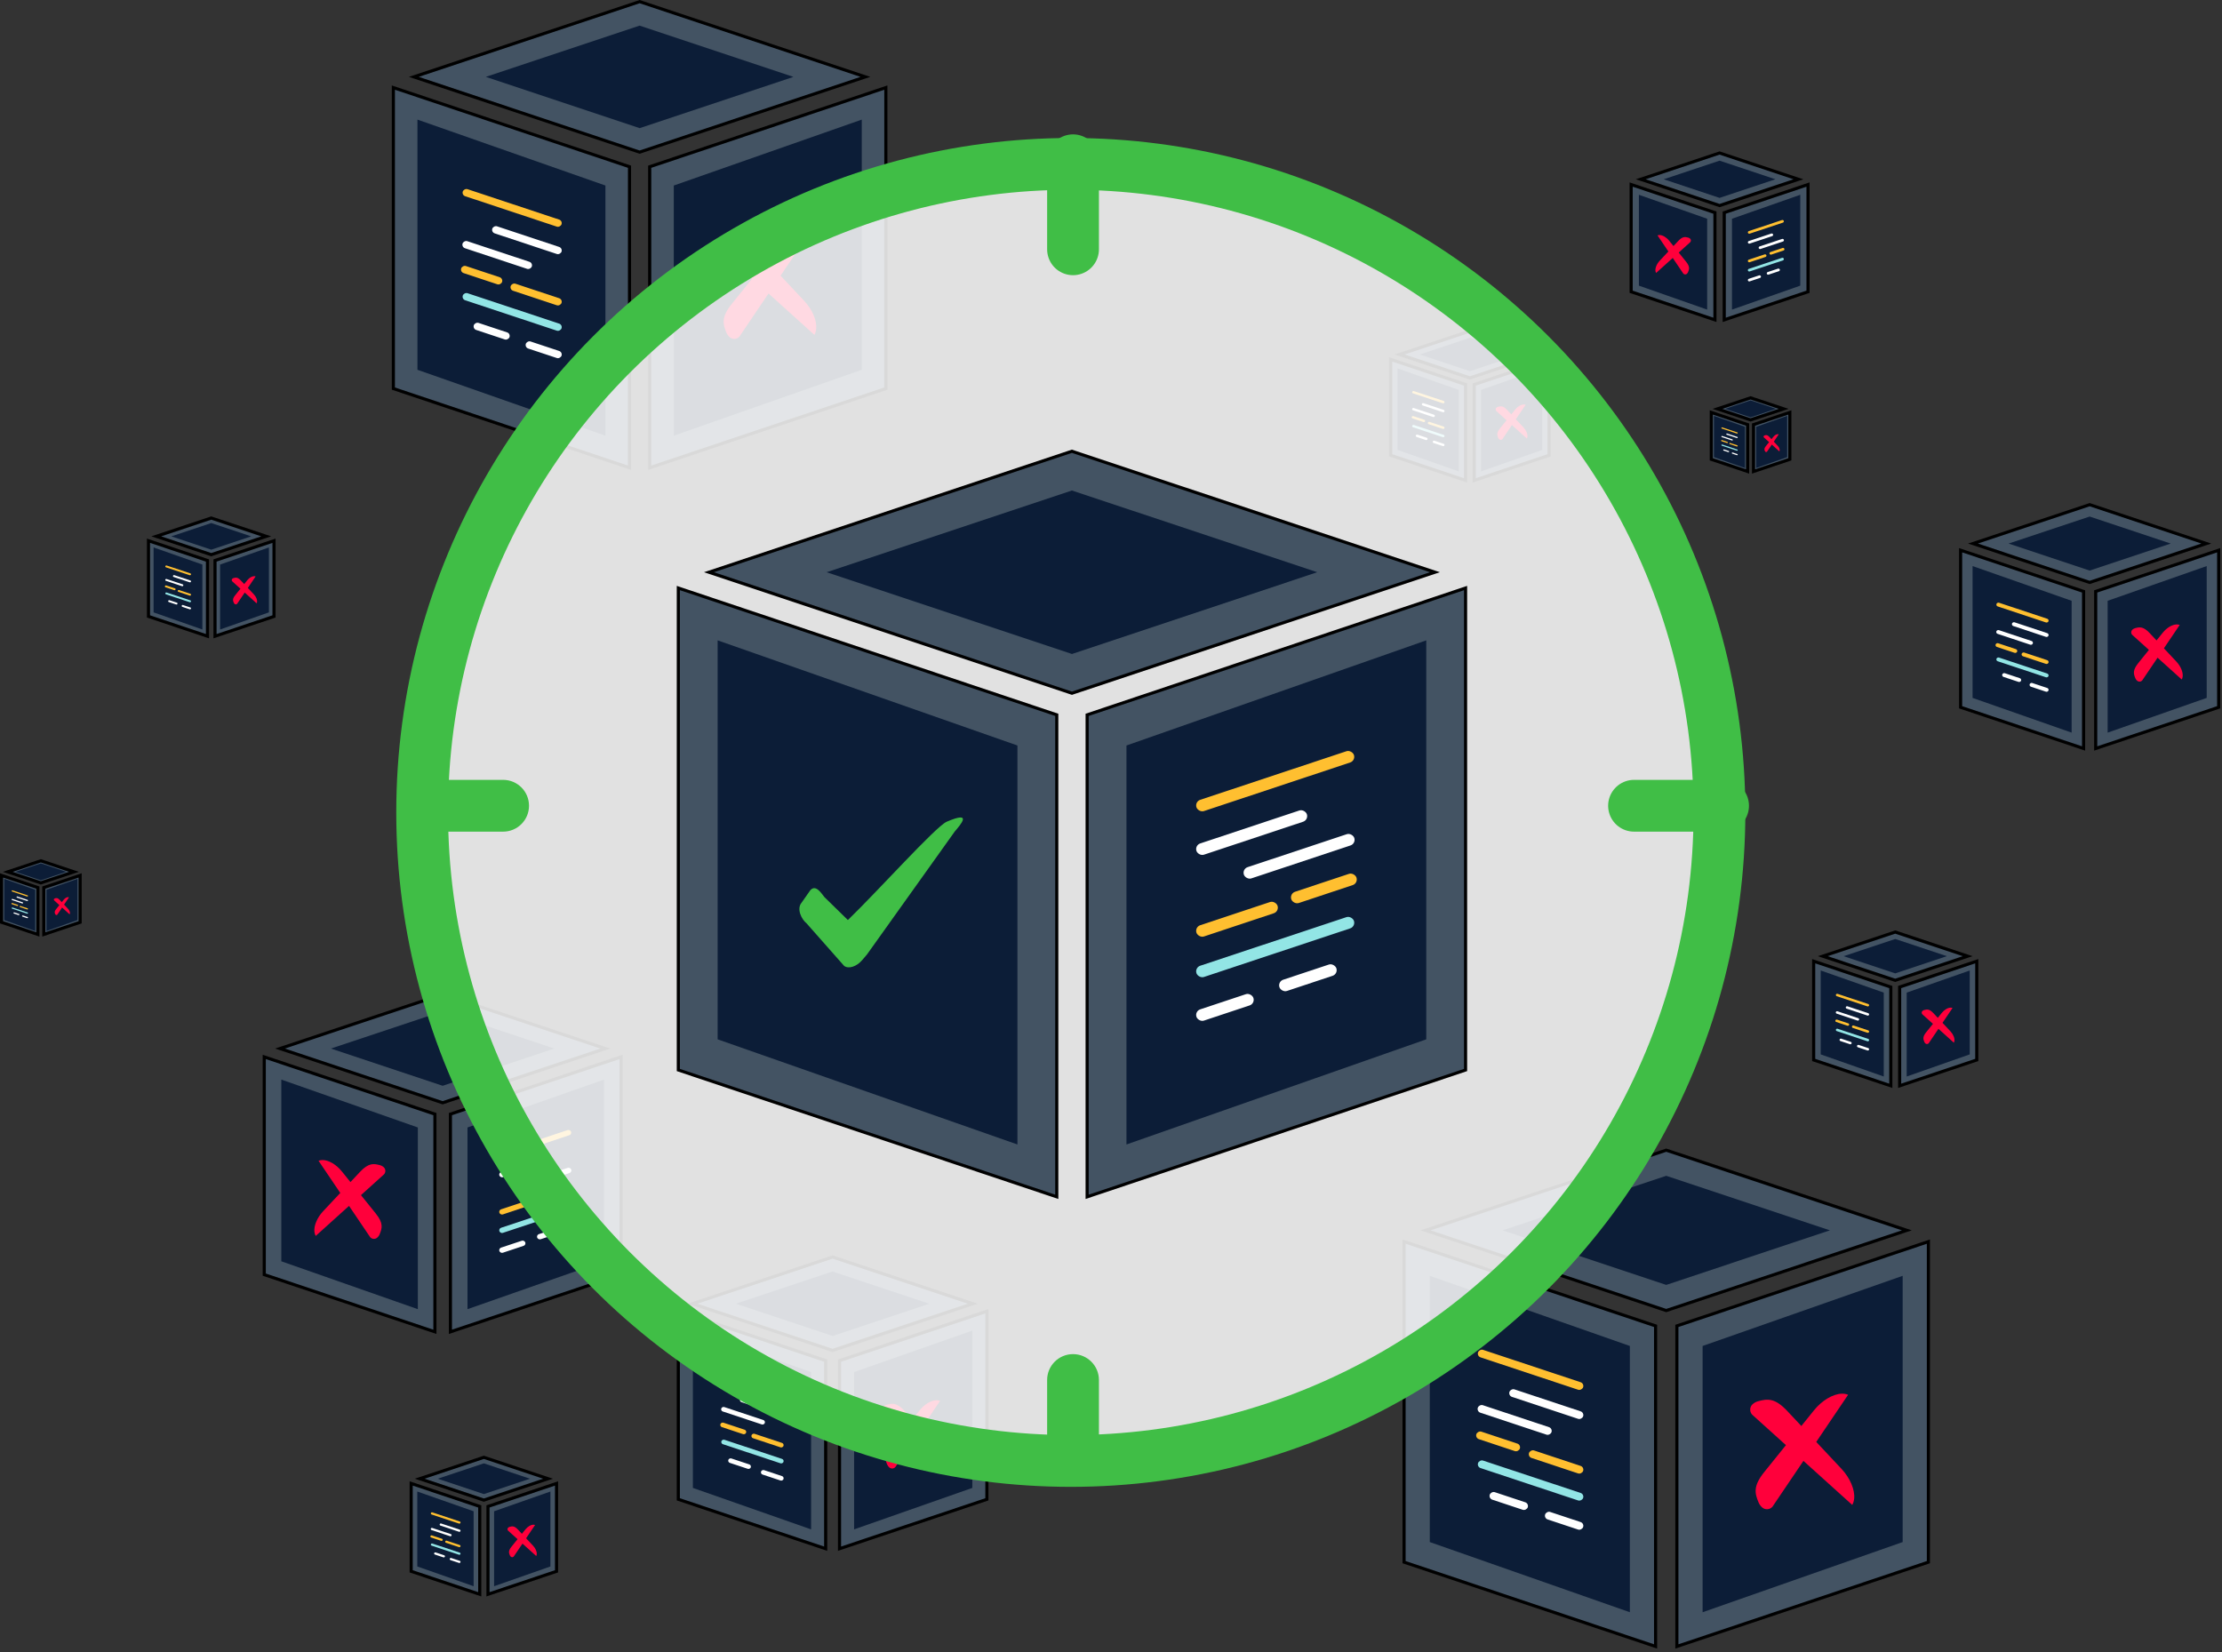 <svg width="429" height="319" viewBox="0 0 429 319" fill="none" xmlns="http://www.w3.org/2000/svg">
<rect x="0" y="0" width="429" height="319" fill="#333333" stroke="none"/>
<path d="M54.063 202.476L85.466 212.947L116.867 202.476L85.46 192.012L54.063 202.476Z" fill="#435363" stroke="black" stroke-width="0.6"/>
<path d="M85.462 195.29L107.032 202.477L85.465 209.668L63.898 202.477L85.462 195.29Z" fill="#0C1D37"/>
<path d="M51.018 204.095V246.135L83.967 257.179V215.138L51.018 204.095Z" fill="#435363" stroke="black" stroke-width="0.6"/>
<path d="M119.912 204.095L86.963 215.138V257.179L119.912 246.135V204.095Z" fill="#435363" stroke="black" stroke-width="0.6"/>
<path d="M116.618 243.557L90.258 252.803V217.716L116.618 208.47V243.557Z" fill="#0C1D37"/>
<path d="M54.312 243.557L80.672 252.803V217.716L54.312 208.47V243.557Z" fill="#0C1D37"/>
<rect x="96.249" y="222.658" width="14.591" height="1.042" rx="0.521" transform="rotate(-18.387 96.249 222.658)" fill="#FFBF30"/>
<rect x="96.249" y="237.249" width="14.591" height="1.042" rx="0.521" transform="rotate(-18.387 96.249 237.249)" fill="#92E5E5"/>
<rect x="96.249" y="226.493" width="10.23" height="1.042" rx="0.521" transform="rotate(-18.387 96.249 226.493)" fill="white"/>
<rect x="100.418" y="228.578" width="10.23" height="1.042" rx="0.521" transform="rotate(-18.387 100.418 228.578)" fill="white"/>
<rect x="96.249" y="241.084" width="5.275" height="1.042" rx="0.521" transform="rotate(-18.387 96.249 241.084)" fill="white"/>
<rect x="103.544" y="238.479" width="5.275" height="1.042" rx="0.521" transform="rotate(-18.387 103.544 238.479)" fill="white"/>
<rect x="96.249" y="233.686" width="7.513" height="1.042" rx="0.521" transform="rotate(-18.387 96.249 233.686)" fill="#FFBF30"/>
<rect x="104.586" y="230.745" width="6.039" height="1.042" rx="0.521" transform="rotate(-18.387 104.586 230.745)" fill="#FFBF30"/>
<g clip-path="url(#clip0_779_10905)">
<path d="M62.37 233.909L65.697 230.36L61.499 224.145C61.758 224.042 62.044 223.994 62.352 224.005C63.523 224.045 64.953 224.904 65.992 226.189L67.662 228.262L69.51 226.291C71.167 224.52 72.149 224.672 73.374 225.002C73.651 225.076 73.905 225.22 74.112 225.418C74.276 225.579 74.374 225.785 74.396 226.013C74.423 226.283 74.336 226.552 74.157 226.755L69.692 230.782L72.542 234.321C74.065 236.208 73.783 237.168 73.294 238.344C73.184 238.61 73.008 238.845 72.785 239.026C72.604 239.166 72.389 239.237 72.161 239.229C71.891 239.22 71.638 239.097 71.462 238.892L67.387 232.86L60.954 238.663C60.818 238.419 60.734 238.141 60.702 237.832C60.587 236.659 61.242 235.118 62.369 233.909L62.37 233.909Z" fill="#FF003B"/>
</g>
<path d="M316.769 34.618L331.997 39.695L347.225 34.618L331.995 29.543L316.769 34.618Z" fill="#435363" stroke="black" stroke-width="0.6"/>
<path d="M331.995 31.025L342.781 34.618L331.997 38.214L321.212 34.618L331.995 31.025Z" fill="#0C1D37"/>
<path d="M314.922 35.636V56.341L331.098 61.763V41.057L314.922 35.636Z" fill="#435363" stroke="black" stroke-width="0.6"/>
<path d="M349.072 35.636L332.896 41.057V61.763L349.072 56.341V35.636Z" fill="#435363" stroke="black" stroke-width="0.6"/>
<path d="M347.575 55.16L334.393 59.783V42.238L347.575 37.615V55.16Z" fill="#0C1D37"/>
<path d="M316.419 55.16L329.6 59.783V42.238L316.419 37.615V55.16Z" fill="#0C1D37"/>
<rect x="337.389" y="44.709" width="7.296" height="0.521" rx="0.261" transform="rotate(-18.387 337.389 44.709)" fill="#FFBF30"/>
<rect x="337.389" y="52.005" width="7.296" height="0.521" rx="0.261" transform="rotate(-18.387 337.389 52.005)" fill="#92E5E5"/>
<rect x="337.389" y="46.627" width="5.115" height="0.521" rx="0.261" transform="rotate(-18.387 337.389 46.627)" fill="white"/>
<rect x="339.474" y="47.67" width="5.115" height="0.521" rx="0.261" transform="rotate(-18.387 339.474 47.67)" fill="white"/>
<rect x="337.389" y="53.924" width="2.638" height="0.521" rx="0.261" transform="rotate(-18.387 337.389 53.924)" fill="white"/>
<rect x="341.037" y="52.621" width="2.638" height="0.521" rx="0.261" transform="rotate(-18.387 341.037 52.621)" fill="white"/>
<rect x="337.389" y="50.224" width="3.757" height="0.521" rx="0.261" transform="rotate(-18.387 337.389 50.224)" fill="#FFBF30"/>
<rect x="341.558" y="48.753" width="3.02" height="0.521" rx="0.261" transform="rotate(-18.387 341.558 48.753)" fill="#FFBF30"/>
<g clip-path="url(#clip1_779_10905)">
<path d="M320.448 50.336L322.112 48.561L320.013 45.453C320.143 45.402 320.285 45.378 320.439 45.383C321.025 45.403 321.74 45.833 322.26 46.475L323.095 47.512L324.019 46.526C324.847 45.641 325.338 45.717 325.951 45.882C326.089 45.919 326.216 45.991 326.32 46.09C326.402 46.171 326.451 46.273 326.462 46.387C326.476 46.523 326.432 46.657 326.342 46.758L324.109 48.772L325.535 50.542C326.296 51.485 326.155 51.965 325.911 52.554C325.856 52.687 325.768 52.804 325.656 52.894C325.566 52.965 325.458 53 325.344 52.996C325.209 52.991 325.083 52.93 324.995 52.827L322.957 49.811L319.74 52.713C319.672 52.591 319.63 52.452 319.614 52.297C319.557 51.711 319.884 50.94 320.448 50.336L320.448 50.336Z" fill="#FF003B"/>
</g>
<path d="M187.812 251.748L160.749 260.772L133.686 251.748L160.753 242.73L187.812 251.748Z" fill="#435363" stroke="black" stroke-width="0.6"/>
<path d="M160.752 245.526L142.075 251.749L160.749 257.976L179.424 251.749L160.752 245.526Z" fill="#0C1D37"/>
<path d="M190.536 253.206V289.522L162.087 299.058V262.741L190.536 253.206Z" fill="#435363" stroke="black" stroke-width="0.6"/>
<path d="M130.963 253.206L159.412 262.741V299.058L130.963 289.522V253.206Z" fill="#435363" stroke="black" stroke-width="0.6"/>
<path d="M133.775 287.319L156.599 295.325V264.944L133.775 256.938V287.319Z" fill="#0C1D37"/>
<path d="M187.724 287.319L164.899 295.325V264.944L187.724 256.938V287.319Z" fill="#0C1D37"/>
<rect width="12.634" height="0.902" rx="0.451" transform="matrix(-0.949 -0.315 -0.315 0.949 151.412 269.223)" fill="#FFBF30"/>
<rect width="12.634" height="0.902" rx="0.451" transform="matrix(-0.949 -0.315 -0.315 0.949 151.412 281.857)" fill="#92E5E5"/>
<rect width="8.858" height="0.902" rx="0.451" transform="matrix(-0.949 -0.315 -0.315 0.949 151.412 272.544)" fill="white"/>
<rect width="8.858" height="0.902" rx="0.451" transform="matrix(-0.949 -0.315 -0.315 0.949 147.802 274.349)" fill="white"/>
<rect width="4.567" height="0.902" rx="0.451" transform="matrix(-0.949 -0.315 -0.315 0.949 151.412 285.178)" fill="white"/>
<rect width="4.567" height="0.902" rx="0.451" transform="matrix(-0.949 -0.315 -0.315 0.949 145.095 282.922)" fill="white"/>
<rect width="6.505" height="0.902" rx="0.451" transform="matrix(-0.949 -0.315 -0.315 0.949 151.412 278.772)" fill="#FFBF30"/>
<rect width="5.229" height="0.902" rx="0.451" transform="matrix(-0.949 -0.315 -0.315 0.949 144.193 276.225)" fill="#FFBF30"/>
<g clip-path="url(#clip2_779_10905)">
<path d="M180.747 278.965L177.866 275.892L181.501 270.51C181.276 270.421 181.029 270.38 180.763 270.389C179.748 270.424 178.51 271.168 177.61 272.281L176.164 274.075L174.564 272.369C173.13 270.835 172.28 270.967 171.219 271.253C170.979 271.317 170.759 271.441 170.58 271.613C170.438 271.753 170.353 271.93 170.334 272.128C170.31 272.362 170.385 272.595 170.541 272.77L174.407 276.257L171.939 279.322C170.621 280.955 170.864 281.786 171.288 282.805C171.383 283.036 171.535 283.239 171.729 283.395C171.886 283.517 172.072 283.578 172.269 283.572C172.503 283.563 172.722 283.457 172.874 283.279L176.403 278.057L181.973 283.082C182.09 282.87 182.164 282.629 182.191 282.362C182.291 281.346 181.724 280.012 180.748 278.965L180.747 278.965Z" fill="#FF003B"/>
</g>
<path d="M344.373 78.953L337.98 81.084L331.587 78.953L337.981 76.823L344.373 78.953Z" fill="#435363" stroke="black" stroke-width="0.6"/>
<path d="M337.981 77.322L333.086 78.953L337.98 80.585L342.874 78.953L337.981 77.322Z" fill="#0C1D37"/>
<path d="M345.565 79.642V88.693L338.552 91.044V81.993L345.565 79.642Z" fill="#435363" stroke="black" stroke-width="0.6"/>
<path d="M330.395 79.642L337.408 81.993V91.044L330.395 88.693V79.642Z" fill="#435363" stroke="black" stroke-width="0.6"/>
<path d="M330.911 88.275L336.892 90.373V82.411L330.911 80.313V88.275Z" fill="#0C1D37"/>
<path d="M345.049 88.275L339.068 90.373V82.411L345.049 80.313V88.275Z" fill="#0C1D37"/>
<rect width="3.311" height="0.237" rx="0.118" transform="matrix(-0.949 -0.315 -0.315 0.949 335.533 83.532)" fill="#FFBF30"/>
<rect width="3.311" height="0.237" rx="0.118" transform="matrix(-0.949 -0.315 -0.315 0.949 335.533 86.844)" fill="#92E5E5"/>
<rect width="2.321" height="0.237" rx="0.118" transform="matrix(-0.949 -0.315 -0.315 0.949 335.533 84.403)" fill="white"/>
<rect width="2.321" height="0.237" rx="0.118" transform="matrix(-0.949 -0.315 -0.315 0.949 334.587 84.876)" fill="white"/>
<rect width="1.197" height="0.237" rx="0.118" transform="matrix(-0.949 -0.315 -0.315 0.949 335.533 87.714)" fill="white"/>
<rect width="1.197" height="0.237" rx="0.118" transform="matrix(-0.949 -0.315 -0.315 0.949 333.877 87.123)" fill="white"/>
<rect width="1.705" height="0.237" rx="0.118" transform="matrix(-0.949 -0.315 -0.315 0.949 335.533 86.035)" fill="#FFBF30"/>
<rect width="1.37" height="0.237" rx="0.118" transform="matrix(-0.949 -0.315 -0.315 0.949 333.641 85.368)" fill="#FFBF30"/>
<g clip-path="url(#clip3_779_10905)">
<path d="M343.221 86.086L342.466 85.28L343.419 83.87C343.36 83.847 343.295 83.836 343.225 83.838C342.959 83.847 342.635 84.042 342.399 84.334L342.02 84.804L341.601 84.357C341.225 83.955 341.002 83.99 340.724 84.064C340.661 84.081 340.603 84.114 340.556 84.159C340.519 84.195 340.497 84.242 340.492 84.294C340.486 84.355 340.505 84.416 340.546 84.462L341.559 85.376L340.913 86.179C340.567 86.607 340.631 86.825 340.742 87.092C340.767 87.153 340.807 87.206 340.857 87.247C340.899 87.279 340.947 87.295 340.999 87.293C341.06 87.291 341.118 87.263 341.158 87.216L342.082 85.848L343.542 87.165C343.573 87.109 343.592 87.046 343.599 86.976C343.626 86.71 343.477 86.36 343.221 86.086L343.221 86.086Z" fill="#FF003B"/>
</g>
<path d="M14.278 168.354L7.885 170.485L1.493 168.354L7.886 166.223L14.278 168.354Z" fill="#435363" stroke="black" stroke-width="0.6"/>
<path d="M7.886 166.723L2.991 168.354L7.885 169.986L12.779 168.354L7.886 166.723Z" fill="#0C1D37"/>
<path d="M15.47 169.043V178.094L8.457 180.445V171.394L15.47 169.043Z" fill="#435363" stroke="black" stroke-width="0.6"/>
<path d="M0.3 169.043L7.313 171.394V180.445L0.3 178.094V169.043Z" fill="#435363" stroke="black" stroke-width="0.6"/>
<path d="M0.816 177.676L6.797 179.774V171.812L0.816 169.714V177.676Z" fill="#0C1D37"/>
<path d="M14.954 177.676L8.973 179.774V171.812L14.954 169.714V177.676Z" fill="#0C1D37"/>
<rect width="3.311" height="0.237" rx="0.118" transform="matrix(-0.949 -0.315 -0.315 0.949 5.438 172.933)" fill="#FFBF30"/>
<rect width="3.311" height="0.237" rx="0.118" transform="matrix(-0.949 -0.315 -0.315 0.949 5.438 176.244)" fill="#92E5E5"/>
<rect width="2.321" height="0.237" rx="0.118" transform="matrix(-0.949 -0.315 -0.315 0.949 5.438 173.804)" fill="white"/>
<rect width="2.321" height="0.237" rx="0.118" transform="matrix(-0.949 -0.315 -0.315 0.949 4.492 174.277)" fill="white"/>
<rect width="1.197" height="0.237" rx="0.118" transform="matrix(-0.949 -0.315 -0.315 0.949 5.438 177.115)" fill="white"/>
<rect width="1.197" height="0.237" rx="0.118" transform="matrix(-0.949 -0.315 -0.315 0.949 3.782 176.523)" fill="white"/>
<rect width="1.705" height="0.237" rx="0.118" transform="matrix(-0.949 -0.315 -0.315 0.949 5.438 175.436)" fill="#FFBF30"/>
<rect width="1.37" height="0.237" rx="0.118" transform="matrix(-0.949 -0.315 -0.315 0.949 3.546 174.768)" fill="#FFBF30"/>
<g clip-path="url(#clip4_779_10905)">
<path d="M13.126 175.487L12.371 174.681L13.324 173.271C13.265 173.247 13.2 173.237 13.13 173.239C12.864 173.248 12.54 173.443 12.304 173.735L11.925 174.205L11.506 173.758C11.13 173.356 10.907 173.39 10.629 173.465C10.566 173.482 10.508 173.515 10.461 173.56C10.424 173.596 10.402 173.643 10.397 173.695C10.391 173.756 10.411 173.817 10.451 173.863L11.464 174.777L10.818 175.58C10.472 176.008 10.536 176.226 10.647 176.493C10.672 176.553 10.712 176.607 10.763 176.648C10.804 176.68 10.852 176.696 10.904 176.694C10.966 176.692 11.023 176.664 11.063 176.617L11.988 175.249L13.447 176.565C13.478 176.51 13.497 176.447 13.505 176.377C13.531 176.111 13.382 175.761 13.126 175.487L13.126 175.487Z" fill="#FF003B"/>
</g>
<path d="M51.398 103.569L40.785 107.107L30.173 103.569L40.787 100.032L51.398 103.569Z" fill="#435363" stroke="black" stroke-width="0.6"/>
<path d="M40.786 101.001L33.078 103.569L40.785 106.139L48.493 103.569L40.786 101.001Z" fill="#0C1D37"/>
<path d="M52.903 104.415V119.032L41.513 122.85V108.233L52.903 104.415Z" fill="#435363" stroke="black" stroke-width="0.6"/>
<path d="M28.668 104.415L40.057 108.233V122.85L28.668 119.032V104.415Z" fill="#435363" stroke="black" stroke-width="0.6"/>
<path d="M29.652 118.25L39.072 121.554V109.015L29.652 105.711V118.25Z" fill="#0C1D37"/>
<path d="M51.918 118.25L42.498 121.554V109.015L51.918 105.711V118.25Z" fill="#0C1D37"/>
<rect width="5.214" height="0.372" rx="0.186" transform="matrix(-0.949 -0.315 -0.315 0.949 36.931 110.781)" fill="#FFBF30"/>
<rect width="5.214" height="0.372" rx="0.186" transform="matrix(-0.949 -0.315 -0.315 0.949 36.931 115.995)" fill="#92E5E5"/>
<rect width="3.656" height="0.372" rx="0.186" transform="matrix(-0.949 -0.315 -0.315 0.949 36.931 112.152)" fill="white"/>
<rect width="3.656" height="0.372" rx="0.186" transform="matrix(-0.949 -0.315 -0.315 0.949 35.442 112.897)" fill="white"/>
<rect width="1.885" height="0.372" rx="0.186" transform="matrix(-0.949 -0.315 -0.315 0.949 36.931 117.366)" fill="white"/>
<rect width="1.885" height="0.372" rx="0.186" transform="matrix(-0.949 -0.315 -0.315 0.949 34.324 116.435)" fill="white"/>
<rect width="2.685" height="0.372" rx="0.186" transform="matrix(-0.949 -0.315 -0.315 0.949 36.931 114.722)" fill="#FFBF30"/>
<rect width="2.158" height="0.372" rx="0.186" transform="matrix(-0.949 -0.315 -0.315 0.949 33.952 113.671)" fill="#FFBF30"/>
<g clip-path="url(#clip5_779_10905)">
<path d="M49.039 114.802L47.849 113.534L49.35 111.313C49.257 111.276 49.155 111.259 49.045 111.263C48.626 111.277 48.115 111.584 47.744 112.043L47.147 112.784L46.487 112.08C45.895 111.447 45.544 111.501 45.106 111.619C45.007 111.646 44.916 111.697 44.842 111.768C44.784 111.825 44.749 111.899 44.741 111.98C44.731 112.077 44.762 112.173 44.827 112.245L46.422 113.685L45.404 114.95C44.859 115.624 44.96 115.967 45.135 116.387C45.174 116.482 45.237 116.566 45.317 116.631C45.381 116.681 45.458 116.706 45.54 116.703C45.636 116.7 45.727 116.656 45.789 116.583L47.246 114.427L49.545 116.501C49.593 116.414 49.623 116.314 49.635 116.204C49.676 115.785 49.442 115.234 49.039 114.802L49.039 114.802Z" fill="#FF003B"/>
</g>
<path d="M105.813 285.543L93.417 289.676L81.022 285.543L93.419 281.413L105.813 285.543Z" fill="#435363" stroke="black" stroke-width="0.6"/>
<path d="M93.419 282.579L84.522 285.544L93.417 288.51L102.313 285.544L93.419 282.579Z" fill="#0C1D37"/>
<path d="M107.45 286.456V303.424L94.212 307.862V290.893L107.45 286.456Z" fill="#435363" stroke="black" stroke-width="0.6"/>
<path d="M79.385 286.456L92.623 290.893V307.862L79.385 303.424V286.456Z" fill="#435363" stroke="black" stroke-width="0.6"/>
<path d="M80.568 302.488L91.441 306.301V291.829L80.568 288.016V302.488Z" fill="#0C1D37"/>
<path d="M106.267 302.488L95.394 306.301V291.829L106.267 288.016V302.488Z" fill="#0C1D37"/>
<rect width="6.018" height="0.43" rx="0.215" transform="matrix(-0.949 -0.315 -0.315 0.949 88.97 293.868)" fill="#FFBF30"/>
<rect width="6.018" height="0.43" rx="0.215" transform="matrix(-0.949 -0.315 -0.315 0.949 88.97 299.886)" fill="#92E5E5"/>
<rect width="4.22" height="0.43" rx="0.215" transform="matrix(-0.949 -0.315 -0.315 0.949 88.97 295.45)" fill="white"/>
<rect width="4.22" height="0.43" rx="0.215" transform="matrix(-0.949 -0.315 -0.315 0.949 87.25 296.309)" fill="white"/>
<rect width="2.176" height="0.43" rx="0.215" transform="matrix(-0.949 -0.315 -0.315 0.949 88.97 301.468)" fill="white"/>
<rect width="2.176" height="0.43" rx="0.215" transform="matrix(-0.949 -0.315 -0.315 0.949 85.96 300.393)" fill="white"/>
<rect width="3.099" height="0.43" rx="0.215" transform="matrix(-0.949 -0.315 -0.315 0.949 88.97 298.416)" fill="#FFBF30"/>
<rect width="2.491" height="0.43" rx="0.215" transform="matrix(-0.949 -0.315 -0.315 0.949 85.531 297.203)" fill="#FFBF30"/>
<g clip-path="url(#clip6_779_10905)">
<path d="M102.943 298.508L101.571 297.044L103.303 294.481C103.196 294.438 103.078 294.419 102.951 294.423C102.468 294.44 101.878 294.794 101.449 295.324L100.761 296.179L99.999 295.366C99.315 294.636 98.91 294.698 98.405 294.834C98.291 294.865 98.186 294.924 98.1 295.006C98.033 295.073 97.992 295.157 97.983 295.251C97.972 295.363 98.008 295.474 98.082 295.557L99.924 297.219L98.748 298.678C98.12 299.456 98.236 299.852 98.438 300.338C98.483 300.447 98.556 300.544 98.648 300.619C98.722 300.677 98.811 300.706 98.905 300.703C99.017 300.699 99.121 300.648 99.193 300.564L100.874 298.076L103.528 300.469C103.584 300.368 103.619 300.254 103.631 300.126C103.679 299.642 103.409 299.007 102.944 298.508L102.943 298.508Z" fill="#FF003B"/>
</g>
<path d="M425.967 104.959L403.444 112.469L380.921 104.959L403.448 97.454L425.967 104.959Z" fill="#435363" stroke="black" stroke-width="0.6"/>
<path d="M403.447 99.745L387.796 104.96L403.444 110.177L419.092 104.96L403.447 99.745Z" fill="#0C1D37"/>
<path d="M428.355 106.248V136.575L404.614 144.533V114.205L428.355 106.248Z" fill="#435363" stroke="black" stroke-width="0.6"/>
<path d="M378.534 106.248L402.275 114.205V144.533L378.534 136.575V106.248Z" fill="#435363" stroke="black" stroke-width="0.6"/>
<path d="M380.842 134.764L399.967 141.473V116.016L380.842 109.308V134.764Z" fill="#0C1D37"/>
<path d="M426.047 134.764L406.921 141.473V116.016L426.047 109.308V134.764Z" fill="#0C1D37"/>
<rect width="10.586" height="0.756" rx="0.378" transform="matrix(-0.949 -0.315 -0.315 0.949 395.62 119.601)" fill="#FFBF30"/>
<rect width="10.586" height="0.756" rx="0.378" transform="matrix(-0.949 -0.315 -0.315 0.949 395.62 130.188)" fill="#92E5E5"/>
<rect width="7.422" height="0.756" rx="0.378" transform="matrix(-0.949 -0.315 -0.315 0.949 395.62 122.385)" fill="white"/>
<rect width="7.422" height="0.756" rx="0.378" transform="matrix(-0.949 -0.315 -0.315 0.949 392.596 123.897)" fill="white"/>
<rect width="3.827" height="0.756" rx="0.378" transform="matrix(-0.949 -0.315 -0.315 0.949 395.62 132.971)" fill="white"/>
<rect width="3.827" height="0.756" rx="0.378" transform="matrix(-0.949 -0.315 -0.315 0.949 390.327 131.08)" fill="white"/>
<rect width="5.451" height="0.756" rx="0.378" transform="matrix(-0.949 -0.315 -0.315 0.949 395.62 127.603)" fill="#FFBF30"/>
<rect width="4.382" height="0.756" rx="0.378" transform="matrix(-0.949 -0.315 -0.315 0.949 389.571 125.469)" fill="#FFBF30"/>
<g clip-path="url(#clip7_779_10905)">
<path d="M420.2 127.765L417.786 125.19L420.832 120.68C420.644 120.606 420.437 120.571 420.214 120.579C419.364 120.608 418.326 121.231 417.572 122.164L416.361 123.668L415.02 122.237C413.818 120.953 413.106 121.063 412.217 121.303C412.016 121.356 411.831 121.461 411.681 121.604C411.562 121.721 411.491 121.87 411.475 122.036C411.455 122.232 411.518 122.427 411.649 122.574L414.888 125.496L412.82 128.064C411.716 129.432 411.92 130.129 412.275 130.983C412.355 131.176 412.482 131.346 412.644 131.477C412.775 131.579 412.932 131.63 413.097 131.625C413.293 131.618 413.476 131.529 413.604 131.38L416.56 127.004L421.228 131.214C421.326 131.037 421.388 130.835 421.411 130.611C421.494 129.76 421.019 128.642 420.201 127.765L420.2 127.765Z" fill="#FF003B"/>
</g>
<path d="M379.898 184.639L365.91 189.303L351.921 184.639L365.912 179.977L379.898 184.639Z" fill="#435363" stroke="black" stroke-width="0.6"/>
<path d="M365.911 181.321L355.952 184.639L365.91 187.96L375.868 184.639L365.911 181.321Z" fill="#0C1D37"/>
<path d="M381.654 185.61V204.681L366.763 209.672V190.601L381.654 185.61Z" fill="#435363" stroke="black" stroke-width="0.6"/>
<path d="M350.166 185.61L365.057 190.601V209.672L350.166 204.681V185.61Z" fill="#435363" stroke="black" stroke-width="0.6"/>
<path d="M351.526 203.606L363.697 207.876V191.675L351.526 187.406V203.606Z" fill="#0C1D37"/>
<path d="M380.294 203.606L368.123 207.876V191.675L380.294 187.406V203.606Z" fill="#0C1D37"/>
<rect width="6.737" height="0.481" rx="0.241" transform="matrix(-0.949 -0.315 -0.315 0.949 360.931 193.957)" fill="#FFBF30"/>
<rect width="6.737" height="0.481" rx="0.241" transform="matrix(-0.949 -0.315 -0.315 0.949 360.931 200.694)" fill="#92E5E5"/>
<rect width="4.723" height="0.481" rx="0.241" transform="matrix(-0.949 -0.315 -0.315 0.949 360.931 195.728)" fill="white"/>
<rect width="4.723" height="0.481" rx="0.241" transform="matrix(-0.949 -0.315 -0.315 0.949 359.006 196.69)" fill="white"/>
<rect width="2.436" height="0.481" rx="0.241" transform="matrix(-0.949 -0.315 -0.315 0.949 360.931 202.465)" fill="white"/>
<rect width="2.436" height="0.481" rx="0.241" transform="matrix(-0.949 -0.315 -0.315 0.949 357.562 201.262)" fill="white"/>
<rect width="3.469" height="0.481" rx="0.241" transform="matrix(-0.949 -0.315 -0.315 0.949 360.931 199.049)" fill="#FFBF30"/>
<rect width="2.788" height="0.481" rx="0.241" transform="matrix(-0.949 -0.315 -0.315 0.949 357.081 197.691)" fill="#FFBF30"/>
<g clip-path="url(#clip8_779_10905)">
<path d="M376.573 199.152L375.037 197.513L376.976 194.644C376.856 194.596 376.724 194.574 376.582 194.579C376.041 194.598 375.381 194.994 374.901 195.588L374.13 196.545L373.277 195.635C372.512 194.817 372.058 194.887 371.493 195.04C371.365 195.074 371.248 195.14 371.152 195.231C371.076 195.306 371.031 195.401 371.021 195.506C371.008 195.631 371.048 195.755 371.131 195.849L373.193 197.708L371.877 199.343C371.174 200.213 371.304 200.657 371.53 201.2C371.581 201.323 371.662 201.431 371.765 201.515C371.848 201.58 371.948 201.612 372.053 201.609C372.178 201.604 372.294 201.548 372.375 201.453L374.257 198.668L377.227 201.347C377.29 201.234 377.329 201.106 377.344 200.963C377.397 200.422 377.095 199.71 376.574 199.152L376.573 199.152Z" fill="#FF003B"/>
</g>
<path d="M297.359 68.449L283.792 72.973L270.226 68.449L283.795 63.928L297.359 68.449Z" fill="#435363" stroke="black" stroke-width="0.6"/>
<path d="M283.794 65.225L274.116 68.45L283.792 71.676L293.469 68.45L283.794 65.225Z" fill="#0C1D37"/>
<path d="M299.083 69.405V87.919L284.63 92.763V74.249L299.083 69.405Z" fill="#435363" stroke="black" stroke-width="0.6"/>
<path d="M268.502 69.405L282.955 74.249V92.763L268.502 87.919V69.405Z" fill="#435363" stroke="black" stroke-width="0.6"/>
<path d="M269.815 86.881L281.642 91.029V75.287L269.815 71.138V86.881Z" fill="#0C1D37"/>
<path d="M297.77 86.881L285.943 91.029V75.287L297.77 71.138V86.881Z" fill="#0C1D37"/>
<rect width="6.547" height="0.468" rx="0.234" transform="matrix(-0.949 -0.315 -0.315 0.949 278.954 77.504)" fill="#FFBF30"/>
<rect width="6.547" height="0.468" rx="0.234" transform="matrix(-0.949 -0.315 -0.315 0.949 278.954 84.051)" fill="#92E5E5"/>
<rect width="4.59" height="0.468" rx="0.234" transform="matrix(-0.949 -0.315 -0.315 0.949 278.954 79.225)" fill="white"/>
<rect width="4.59" height="0.468" rx="0.234" transform="matrix(-0.949 -0.315 -0.315 0.949 277.084 80.16)" fill="white"/>
<rect width="2.367" height="0.468" rx="0.234" transform="matrix(-0.949 -0.315 -0.315 0.949 278.954 85.772)" fill="white"/>
<rect width="2.367" height="0.468" rx="0.234" transform="matrix(-0.949 -0.315 -0.315 0.949 275.681 84.603)" fill="white"/>
<rect width="3.371" height="0.468" rx="0.234" transform="matrix(-0.949 -0.315 -0.315 0.949 278.954 82.452)" fill="#FFBF30"/>
<rect width="2.71" height="0.468" rx="0.234" transform="matrix(-0.949 -0.315 -0.315 0.949 275.213 81.132)" fill="#FFBF30"/>
<g clip-path="url(#clip9_779_10905)">
<path d="M294.155 82.552L292.662 80.96L294.546 78.171C294.429 78.125 294.301 78.103 294.163 78.108C293.637 78.126 292.996 78.512 292.53 79.088L291.78 80.019L290.951 79.134C290.208 78.34 289.767 78.408 289.218 78.556C289.093 78.589 288.979 78.654 288.886 78.742C288.813 78.815 288.769 78.907 288.759 79.009C288.747 79.131 288.786 79.251 288.866 79.342L290.87 81.149L289.591 82.737C288.908 83.584 289.034 84.014 289.254 84.542C289.303 84.662 289.382 84.767 289.482 84.848C289.563 84.911 289.66 84.943 289.762 84.939C289.883 84.935 289.997 84.88 290.075 84.788L291.904 82.082L294.79 84.685C294.851 84.576 294.889 84.451 294.903 84.312C294.955 83.786 294.661 83.094 294.155 82.552L294.155 82.552Z" fill="#FF003B"/>
</g>
<path d="M368.153 237.58L321.696 253.069L275.241 237.58L321.704 222.099L368.153 237.58Z" fill="#435363" stroke="black" stroke-width="0.6"/>
<path d="M321.702 227.05L290.094 237.581L321.697 248.118L353.3 237.581L321.702 227.05Z" fill="#0C1D37"/>
<path d="M372.313 239.757V301.653L323.753 317.931V256.033L372.313 239.757Z" fill="#435363" stroke="black" stroke-width="0.6"/>
<path d="M271.081 239.757L319.641 256.033V317.931L271.081 301.653V239.757Z" fill="#435363" stroke="black" stroke-width="0.6"/>
<path d="M276.048 297.775L314.674 311.324V259.91L276.048 246.363V297.775Z" fill="#0C1D37"/>
<path d="M367.346 297.775L328.72 311.324V259.91L367.346 246.363V297.775Z" fill="#0C1D37"/>
<rect width="21.38" height="1.527" rx="0.764" transform="matrix(-0.949 -0.315 -0.315 0.949 305.895 267.152)" fill="#FFBF30"/>
<rect width="21.38" height="1.527" rx="0.764" transform="matrix(-0.949 -0.315 -0.315 0.949 305.895 288.532)" fill="#92E5E5"/>
<rect width="14.99" height="1.527" rx="0.764" transform="matrix(-0.949 -0.315 -0.315 0.949 305.895 272.772)" fill="white"/>
<rect width="14.99" height="1.527" rx="0.764" transform="matrix(-0.949 -0.315 -0.315 0.949 299.787 275.827)" fill="white"/>
<rect width="7.73" height="1.527" rx="0.764" transform="matrix(-0.949 -0.315 -0.315 0.949 305.895 294.153)" fill="white"/>
<rect width="7.73" height="1.527" rx="0.764" transform="matrix(-0.949 -0.315 -0.315 0.949 295.205 290.335)" fill="white"/>
<rect width="11.009" height="1.527" rx="0.764" transform="matrix(-0.949 -0.315 -0.315 0.949 305.895 283.312)" fill="#FFBF30"/>
<rect width="8.849" height="1.527" rx="0.764" transform="matrix(-0.949 -0.315 -0.315 0.949 293.678 279.001)" fill="#FFBF30"/>
<g clip-path="url(#clip10_779_10905)">
<path d="M355.538 283.639L350.663 278.438L356.815 269.33C356.435 269.18 356.016 269.11 355.566 269.125C353.848 269.185 351.754 270.443 350.231 272.326L347.783 275.364L345.076 272.475C342.648 269.881 341.209 270.104 339.414 270.587C339.009 270.696 338.636 270.906 338.333 271.196C338.093 271.433 337.949 271.734 337.916 272.068C337.877 272.465 338.004 272.859 338.267 273.155L344.81 279.057L340.633 284.243C338.402 287.007 338.815 288.413 339.532 290.138C339.693 290.527 339.95 290.871 340.277 291.136C340.543 291.342 340.858 291.446 341.192 291.434C341.588 291.421 341.958 291.241 342.216 290.94L348.187 282.102L357.614 290.605C357.813 290.247 357.936 289.839 357.982 289.387C358.152 287.668 357.192 285.41 355.54 283.639L355.538 283.639Z" fill="#FF003B"/>
</g>
<path d="M167.082 14.843L123.488 29.379L79.895 14.843L123.495 0.316L167.082 14.843Z" fill="#435363" stroke="black" stroke-width="0.6"/>
<path d="M123.493 4.949L93.794 14.845L123.488 24.746L153.184 14.845L123.493 4.949Z" fill="#0C1D37"/>
<path d="M171.03 16.915V75.036L125.438 90.318V32.196L171.03 16.915Z" fill="#435363" stroke="black" stroke-width="0.6"/>
<path d="M75.947 16.915L121.539 32.196V90.318L75.947 75.036V16.915Z" fill="#435363" stroke="black" stroke-width="0.6"/>
<path d="M80.596 71.405L116.89 84.135V35.826L80.596 23.096V71.405Z" fill="#0C1D37"/>
<path d="M166.381 71.405L130.087 84.135V35.826L166.381 23.096V71.405Z" fill="#0C1D37"/>
<rect width="20.09" height="1.435" rx="0.717" transform="matrix(-0.949 -0.315 -0.315 0.949 108.641 42.63)" fill="#FFBF30"/>
<rect width="20.09" height="1.435" rx="0.717" transform="matrix(-0.949 -0.315 -0.315 0.949 108.641 62.719)" fill="#92E5E5"/>
<rect width="14.085" height="1.435" rx="0.717" transform="matrix(-0.949 -0.315 -0.315 0.949 108.641 47.911)" fill="white"/>
<rect width="14.085" height="1.435" rx="0.717" transform="matrix(-0.949 -0.315 -0.315 0.949 102.901 50.781)" fill="white"/>
<rect width="7.263" height="1.435" rx="0.717" transform="matrix(-0.949 -0.315 -0.315 0.949 108.641 68.001)" fill="white"/>
<rect width="7.263" height="1.435" rx="0.717" transform="matrix(-0.949 -0.315 -0.315 0.949 98.596 64.413)" fill="white"/>
<rect width="10.344" height="1.435" rx="0.717" transform="matrix(-0.949 -0.315 -0.315 0.949 108.641 57.815)" fill="#FFBF30"/>
<rect width="8.315" height="1.435" rx="0.717" transform="matrix(-0.949 -0.315 -0.315 0.949 97.161 53.764)" fill="#FFBF30"/>
<g clip-path="url(#clip11_779_10905)">
<path d="M155.287 58.122L150.706 53.235L156.486 44.677C156.129 44.536 155.736 44.47 155.312 44.484C153.699 44.54 151.73 45.722 150.3 47.492L148 50.346L145.456 47.632C143.175 45.194 141.823 45.404 140.136 45.858C139.755 45.96 139.405 46.158 139.12 46.43C138.894 46.653 138.759 46.935 138.729 47.249C138.691 47.622 138.811 47.992 139.059 48.271L145.206 53.816L141.282 58.689C139.185 61.286 139.573 62.608 140.247 64.228C140.398 64.594 140.64 64.917 140.947 65.166C141.197 65.36 141.493 65.457 141.807 65.446C142.179 65.433 142.527 65.265 142.769 64.982L148.379 56.677L157.237 64.667C157.424 64.331 157.54 63.948 157.583 63.523C157.743 61.907 156.841 59.785 155.288 58.122L155.287 58.122Z" fill="#FF003B"/>
</g>
<circle cx="206.739" cy="156.881" r="125.233" fill="white" fill-opacity="0.85" stroke="#40BE46" stroke-width="10"/>
<path d="M207.169 30.946L207.169 48.139" stroke="#40BE46" stroke-width="10" stroke-linecap="round"/>
<path d="M212.169 266.483C212.169 263.721 209.93 261.483 207.169 261.483C204.408 261.483 202.169 263.721 202.169 266.483L212.169 266.483ZM202.169 266.483L202.169 282.816L212.169 282.816L212.169 266.483L202.169 266.483Z" fill="#40BE46"/>
<path d="M332.674 155.592L315.481 155.592" stroke="#40BE46" stroke-width="10" stroke-linecap="round"/>
<path d="M97.137 160.592C99.899 160.592 102.137 158.353 102.137 155.592C102.137 152.83 99.899 150.592 97.137 150.592V160.592ZM97.137 150.592H79.945V160.592H97.137V150.592Z" fill="#40BE46"/>
<path d="M136.873 110.494L206.962 133.863L277.048 110.494L206.951 87.138L136.873 110.494Z" fill="#435363" stroke="black" stroke-width="0.6"/>
<path d="M206.954 94.715L254.318 110.496L206.961 126.286L159.603 110.496L206.954 94.715Z" fill="#0C1D37"/>
<path d="M130.963 113.549V206.617L204.03 231.109V138.039L130.963 113.549Z" fill="#435363" stroke="black" stroke-width="0.6"/>
<path d="M282.959 113.549L209.892 138.039V231.109L282.959 206.617V113.549Z" fill="#435363" stroke="black" stroke-width="0.6"/>
<path d="M275.366 200.698L217.485 221.001V143.957L275.366 123.656V200.698Z" fill="#0C1D37"/>
<path d="M138.556 200.698L196.437 221.001V143.957L138.556 123.656V200.698Z" fill="#0C1D37"/>
<rect x="230.639" y="154.808" width="32.039" height="2.288" rx="1.144" transform="rotate(-18.387 230.639 154.808)" fill="#FFBF30"/>
<rect x="230.639" y="186.846" width="32.039" height="2.288" rx="1.144" transform="rotate(-18.387 230.639 186.846)" fill="#92E5E5"/>
<rect x="230.639" y="163.231" width="22.463" height="2.288" rx="1.144" transform="rotate(-18.387 230.639 163.231)" fill="white"/>
<rect x="239.793" y="167.808" width="22.463" height="2.288" rx="1.144" transform="rotate(-18.387 239.793 167.808)" fill="white"/>
<rect x="230.639" y="195.269" width="11.583" height="2.288" rx="1.144" transform="rotate(-18.387 230.639 195.269)" fill="white"/>
<rect x="246.659" y="189.548" width="11.583" height="2.288" rx="1.144" transform="rotate(-18.387 246.659 189.548)" fill="white"/>
<rect x="230.639" y="179.024" width="16.497" height="2.288" rx="1.144" transform="rotate(-18.387 230.639 179.024)" fill="#FFBF30"/>
<rect x="248.947" y="172.565" width="13.261" height="2.288" rx="1.144" transform="rotate(-18.387 248.947 172.565)" fill="#FFBF30"/>
<g clip-path="url(#clip12_779_10905)">
<path d="M182.741 158.693C180.534 159.745 169.613 171.94 163.699 177.659L159.166 173.225C158.638 172.602 157.511 170.662 156.435 171.923L154.779 174.282C153.698 175.544 154.842 177.616 155.689 178.265L162.973 186.513C163.823 187.16 165.382 186.663 166.461 185.399L167.376 184.323H167.378L184.343 160.552C185.422 159.284 187.944 156.45 182.741 158.693Z" fill="#40BE46"/>
</g>
<defs>
<clipPath id="clip0_779_10905">
<rect width="13.31" height="14.876" fill="white" transform="matrix(-0.999 -0.035 -0.035 0.999 74.46 224.423)"/>
</clipPath>
<clipPath id="clip1_779_10905">
<rect width="6.656" height="7.439" fill="white" transform="matrix(-0.999 -0.035 -0.035 0.999 326.494 45.593)"/>
</clipPath>
<clipPath id="clip2_779_10905">
<rect width="11.525" height="12.881" fill="white" transform="translate(170.278 270.752) rotate(-1.981)"/>
</clipPath>
<clipPath id="clip3_779_10905">
<rect width="3.021" height="3.376" fill="white" transform="translate(340.477 83.933) rotate(-1.981)"/>
</clipPath>
<clipPath id="clip4_779_10905">
<rect width="3.021" height="3.376" fill="white" transform="translate(10.383 173.334) rotate(-1.981)"/>
</clipPath>
<clipPath id="clip5_779_10905">
<rect width="4.757" height="5.316" fill="white" transform="translate(44.718 111.412) rotate(-1.981)"/>
</clipPath>
<clipPath id="clip6_779_10905">
<rect width="5.49" height="6.136" fill="white" transform="translate(97.957 294.596) rotate(-1.981)"/>
</clipPath>
<clipPath id="clip7_779_10905">
<rect width="9.657" height="10.793" fill="white" transform="translate(411.429 120.883) rotate(-1.981)"/>
</clipPath>
<clipPath id="clip8_779_10905">
<rect width="6.146" height="6.869" fill="white" transform="translate(370.991 194.772) rotate(-1.981)"/>
</clipPath>
<clipPath id="clip9_779_10905">
<rect width="5.972" height="6.675" fill="white" transform="translate(288.73 78.296) rotate(-1.981)"/>
</clipPath>
<clipPath id="clip10_779_10905">
<rect width="19.504" height="21.799" fill="white" transform="translate(337.823 269.739) rotate(-1.981)"/>
</clipPath>
<clipPath id="clip11_779_10905">
<rect width="18.326" height="20.483" fill="white" transform="translate(138.641 45.061) rotate(-1.981)"/>
</clipPath>
<clipPath id="clip12_779_10905">
<rect width="31.572" height="28.941" fill="white" transform="translate(154.341 157.858)"/>
</clipPath>
</defs>
</svg>
